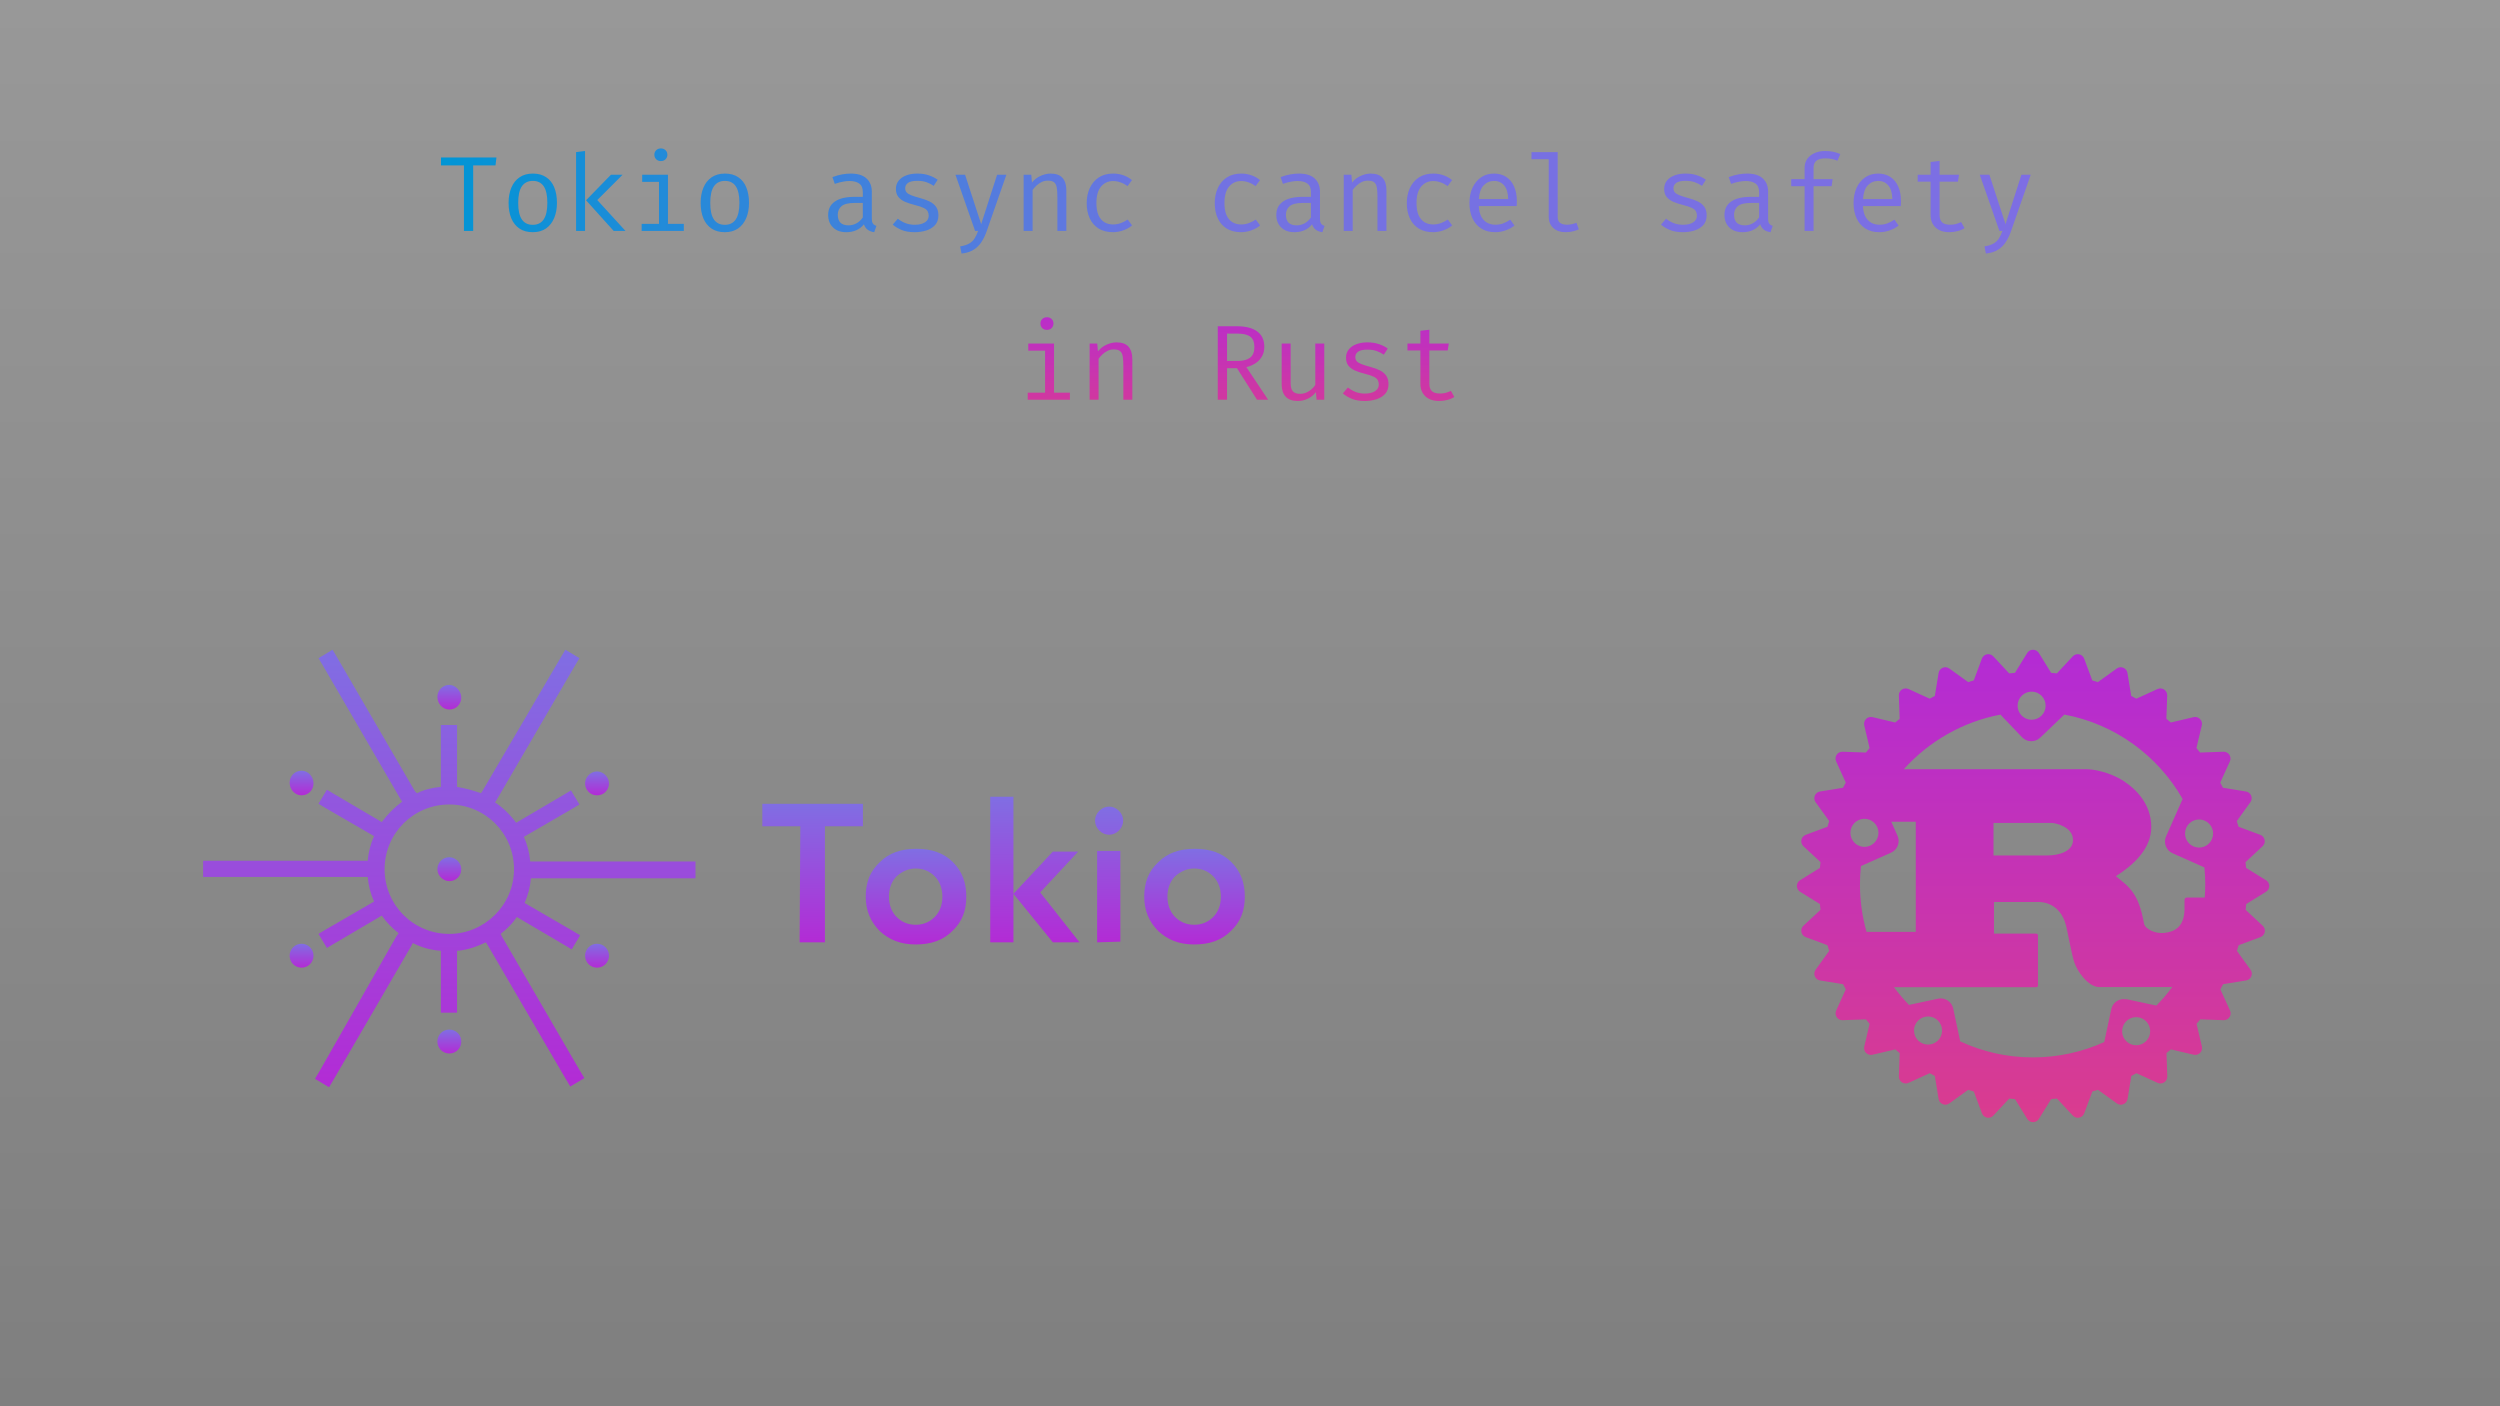 <svg width="1920" height="1080" viewBox="0 0 1920 1080" fill="none" xmlns="http://www.w3.org/2000/svg">
<g clip-path="url(#clip0_1338_2)">
<path d="M1920 0H0V1080H1920V0Z" fill="url(#paint0_linear_1338_2)" fill-opacity="0.5"/>
<path d="M363.403 127.033V177.381H356.31V127.033H338.68V120.924H381.279L380.541 127.033H363.403ZM409.25 133.306C413.323 133.306 416.726 134.235 419.459 136.094C422.22 137.925 424.284 140.522 425.65 143.884C427.044 147.246 427.741 151.209 427.741 155.774C427.741 160.175 427.031 164.07 425.609 167.459C424.188 170.848 422.097 173.513 419.336 175.454C416.603 177.367 413.214 178.324 409.168 178.324C405.123 178.324 401.72 177.395 398.959 175.536C396.199 173.677 394.108 171.067 392.686 167.705C391.292 164.316 390.595 160.366 390.595 155.856C390.595 151.401 391.306 147.478 392.727 144.089C394.149 140.7 396.24 138.062 399 136.176C401.788 134.263 405.205 133.306 409.25 133.306ZM409.25 138.923C405.533 138.923 402.718 140.303 400.804 143.064C398.918 145.797 397.975 150.061 397.975 155.856C397.975 161.541 398.905 165.764 400.763 168.525C402.649 171.286 405.451 172.666 409.168 172.666C412.886 172.666 415.674 171.286 417.532 168.525C419.418 165.764 420.361 161.514 420.361 155.774C420.361 150.034 419.432 145.797 417.573 143.064C415.715 140.303 412.94 138.923 409.25 138.923ZM478.139 134.208L458.705 153.642L480.394 177.381H471.333L450.095 153.806L469.201 134.208H478.139ZM449.316 115.963V177.381H442.428V116.824L449.316 115.963ZM512.998 134.208V171.928H525.175V177.381H492.785V171.928H506.11V139.661H493.195V134.208H512.998ZM507.504 113.995C509.035 113.995 510.251 114.46 511.153 115.389C512.083 116.318 512.547 117.453 512.547 118.792C512.547 120.186 512.083 121.361 511.153 122.318C510.251 123.247 509.035 123.712 507.504 123.712C506.056 123.712 504.867 123.247 503.937 122.318C503.008 121.361 502.543 120.186 502.543 118.792C502.543 117.453 503.008 116.318 503.937 115.389C504.867 114.46 506.056 113.995 507.504 113.995ZM556.754 133.306C560.827 133.306 564.23 134.235 566.963 136.094C569.724 137.925 571.788 140.522 573.154 143.884C574.548 147.246 575.245 151.209 575.245 155.774C575.245 160.175 574.535 164.07 573.113 167.459C571.692 170.848 569.601 173.513 566.84 175.454C564.107 177.367 560.718 178.324 556.672 178.324C552.627 178.324 549.224 177.395 546.463 175.536C543.703 173.677 541.612 171.067 540.19 167.705C538.796 164.316 538.099 160.366 538.099 155.856C538.099 151.401 538.81 147.478 540.231 144.089C541.653 140.7 543.744 138.062 546.504 136.176C549.292 134.263 552.709 133.306 556.754 133.306ZM556.754 138.923C553.037 138.923 550.222 140.303 548.308 143.064C546.422 145.797 545.479 150.061 545.479 155.856C545.479 161.541 546.409 165.764 548.267 168.525C550.153 171.286 552.955 172.666 556.672 172.666C560.39 172.666 563.178 171.286 565.036 168.525C566.922 165.764 567.865 161.514 567.865 155.774C567.865 150.034 566.936 145.797 565.077 143.064C563.219 140.303 560.444 138.923 556.754 138.923ZM669.563 167.951C669.563 169.673 669.85 170.93 670.424 171.723C670.998 172.516 671.887 173.103 673.089 173.486L671.408 178.324C669.55 178.078 667.923 177.49 666.529 176.561C665.135 175.604 664.124 174.169 663.495 172.256C661.937 174.251 659.997 175.768 657.673 176.807C655.35 177.818 652.781 178.324 649.965 178.324C645.647 178.324 642.244 177.108 639.756 174.675C637.269 172.242 636.025 169.017 636.025 164.999C636.025 160.544 637.761 157.127 641.232 154.749C644.704 152.371 649.719 151.182 656.279 151.182H662.634V147.574C662.634 144.458 661.719 142.258 659.887 140.973C658.083 139.661 655.569 139.005 652.343 139.005C650.922 139.005 649.255 139.183 647.341 139.538C645.428 139.866 643.351 140.426 641.109 141.219L639.305 136.012C641.957 135.028 644.444 134.331 646.767 133.921C649.091 133.511 651.305 133.306 653.409 133.306C658.794 133.306 662.826 134.563 665.504 137.078C668.21 139.565 669.563 142.955 669.563 147.246V167.951ZM651.728 173.076C653.86 173.076 655.897 172.543 657.837 171.477C659.778 170.384 661.377 168.88 662.634 166.967V155.856H656.402C651.646 155.856 648.284 156.676 646.316 158.316C644.376 159.956 643.405 162.156 643.405 164.917C643.405 167.596 644.089 169.632 645.455 171.026C646.849 172.393 648.94 173.076 651.728 173.076ZM702.495 172.625C705.803 172.625 708.413 172.01 710.326 170.78C712.267 169.523 713.237 167.855 713.237 165.778C713.237 164.466 712.991 163.332 712.499 162.375C712.035 161.418 711.064 160.557 709.588 159.792C708.112 159.027 705.844 158.261 702.782 157.496C699.803 156.758 697.206 155.911 694.992 154.954C692.806 153.97 691.097 152.699 689.867 151.141C688.665 149.583 688.063 147.56 688.063 145.073C688.063 142.64 688.747 140.549 690.113 138.8C691.507 137.023 693.434 135.67 695.894 134.741C698.354 133.784 701.211 133.306 704.463 133.306C707.935 133.306 710.955 133.771 713.524 134.7C716.121 135.602 718.321 136.723 720.125 138.062L717.091 142.736C715.451 141.615 713.647 140.7 711.679 139.989C709.711 139.251 707.333 138.882 704.545 138.882C701.156 138.882 698.751 139.415 697.329 140.481C695.908 141.52 695.197 142.873 695.197 144.54C695.197 145.797 695.539 146.85 696.222 147.697C696.933 148.517 698.122 149.269 699.789 149.952C701.457 150.608 703.753 151.332 706.677 152.125C709.493 152.863 711.939 153.751 714.016 154.79C716.121 155.829 717.761 157.195 718.936 158.89C720.112 160.585 720.699 162.771 720.699 165.45C720.699 168.511 719.825 170.999 718.075 172.912C716.326 174.798 714.057 176.178 711.269 177.053C708.509 177.9 705.584 178.324 702.495 178.324C698.587 178.324 695.252 177.764 692.491 176.643C689.758 175.495 687.462 174.115 685.603 172.502L689.539 167.951C691.234 169.345 693.175 170.479 695.361 171.354C697.575 172.201 699.953 172.625 702.495 172.625ZM772.901 134.208L757.731 177.668C756.72 180.593 755.435 183.271 753.877 185.704C752.346 188.137 750.337 190.146 747.85 191.731C745.39 193.344 742.26 194.341 738.461 194.724L737.395 189.23C740.374 188.738 742.725 187.986 744.447 186.975C746.169 185.964 747.522 184.665 748.506 183.08C749.517 181.495 750.406 179.595 751.171 177.381H748.875L733.787 134.208H741.167L753.549 172.133L765.767 134.208H772.901ZM786.153 177.381V134.208H792.016L792.549 140.194C794.298 137.98 796.485 136.285 799.109 135.11C801.76 133.907 804.33 133.306 806.817 133.306C811.054 133.306 814.129 134.427 816.042 136.668C817.983 138.909 818.953 142.025 818.953 146.016V177.381H812.065V151.1C812.065 148.148 811.901 145.77 811.573 143.966C811.245 142.135 810.562 140.809 809.523 139.989C808.484 139.142 806.872 138.718 804.685 138.718C802.99 138.718 801.391 139.087 799.888 139.825C798.412 140.563 797.086 141.492 795.911 142.613C794.763 143.706 793.806 144.813 793.041 145.934V177.381H786.153ZM854.837 172.379C856.996 172.379 859.005 172.024 860.864 171.313C862.75 170.602 864.486 169.7 866.071 168.607L869.433 173.117C867.547 174.73 865.278 176.001 862.627 176.93C859.976 177.859 857.379 178.324 854.837 178.324C850.546 178.324 846.883 177.408 843.849 175.577C840.842 173.718 838.546 171.122 836.961 167.787C835.376 164.425 834.583 160.489 834.583 155.979C834.583 151.66 835.376 147.793 836.961 144.376C838.574 140.932 840.883 138.226 843.89 136.258C846.924 134.29 850.6 133.306 854.919 133.306C857.68 133.306 860.263 133.73 862.668 134.577C865.101 135.397 867.328 136.641 869.351 138.308L865.989 142.9C864.158 141.615 862.313 140.659 860.454 140.03C858.623 139.374 856.75 139.046 854.837 139.046C851.12 139.046 848.058 140.44 845.653 143.228C843.248 146.016 842.045 150.266 842.045 155.979C842.045 159.806 842.592 162.935 843.685 165.368C844.806 167.773 846.323 169.55 848.236 170.698C850.177 171.819 852.377 172.379 854.837 172.379ZM953.173 172.379C955.332 172.379 957.341 172.024 959.2 171.313C961.086 170.602 962.822 169.7 964.407 168.607L967.769 173.117C965.883 174.73 963.614 176.001 960.963 176.93C958.312 177.859 955.715 178.324 953.173 178.324C948.882 178.324 945.219 177.408 942.185 175.577C939.178 173.718 936.882 171.122 935.297 167.787C933.712 164.425 932.919 160.489 932.919 155.979C932.919 151.66 933.712 147.793 935.297 144.376C936.91 140.932 939.219 138.226 942.226 136.258C945.26 134.29 948.936 133.306 953.255 133.306C956.016 133.306 958.599 133.73 961.004 134.577C963.437 135.397 965.664 136.641 967.687 138.308L964.325 142.9C962.494 141.615 960.649 140.659 958.79 140.03C956.959 139.374 955.086 139.046 953.173 139.046C949.456 139.046 946.394 140.44 943.989 143.228C941.584 146.016 940.381 150.266 940.381 155.979C940.381 159.806 940.928 162.935 942.021 165.368C943.142 167.773 944.659 169.55 946.572 170.698C948.513 171.819 950.713 172.379 953.173 172.379ZM1013.74 167.951C1013.74 169.673 1014.03 170.93 1014.6 171.723C1015.17 172.516 1016.06 173.103 1017.26 173.486L1015.58 178.324C1013.73 178.078 1012.1 177.49 1010.7 176.561C1009.31 175.604 1008.3 174.169 1007.67 172.256C1006.11 174.251 1004.17 175.768 1001.85 176.807C999.526 177.818 996.956 178.324 994.141 178.324C989.822 178.324 986.419 177.108 983.932 174.675C981.445 172.242 980.201 169.017 980.201 164.999C980.201 160.544 981.937 157.127 985.408 154.749C988.879 152.371 993.895 151.182 1000.45 151.182H1006.81V147.574C1006.81 144.458 1005.89 142.258 1004.06 140.973C1002.26 139.661 999.744 139.005 996.519 139.005C995.098 139.005 993.43 139.183 991.517 139.538C989.604 139.866 987.526 140.426 985.285 141.219L983.481 136.012C986.132 135.028 988.62 134.331 990.943 133.921C993.266 133.511 995.48 133.306 997.585 133.306C1002.97 133.306 1007 134.563 1009.68 137.078C1012.39 139.565 1013.74 142.955 1013.74 147.246V167.951ZM995.904 173.076C998.036 173.076 1000.07 172.543 1002.01 171.477C1003.95 170.384 1005.55 168.88 1006.81 166.967V155.856H1000.58C995.822 155.856 992.46 156.676 990.492 158.316C988.551 159.956 987.581 162.156 987.581 164.917C987.581 167.596 988.264 169.632 989.631 171.026C991.025 172.393 993.116 173.076 995.904 173.076ZM1031.99 177.381V134.208H1037.86L1038.39 140.194C1040.14 137.98 1042.32 136.285 1044.95 135.11C1047.6 133.907 1050.17 133.306 1052.66 133.306C1056.89 133.306 1059.97 134.427 1061.88 136.668C1063.82 138.909 1064.79 142.025 1064.79 146.016V177.381H1057.9V151.1C1057.9 148.148 1057.74 145.77 1057.41 143.966C1057.08 142.135 1056.4 140.809 1055.36 139.989C1054.32 139.142 1052.71 138.718 1050.52 138.718C1048.83 138.718 1047.23 139.087 1045.73 139.825C1044.25 140.563 1042.93 141.492 1041.75 142.613C1040.6 143.706 1039.65 144.813 1038.88 145.934V177.381H1031.99ZM1100.68 172.379C1102.84 172.379 1104.85 172.024 1106.7 171.313C1108.59 170.602 1110.33 169.7 1111.91 168.607L1115.27 173.117C1113.39 174.73 1111.12 176.001 1108.47 176.93C1105.82 177.859 1103.22 178.324 1100.68 178.324C1096.39 178.324 1092.72 177.408 1089.69 175.577C1086.68 173.718 1084.39 171.122 1082.8 167.787C1081.22 164.425 1080.42 160.489 1080.42 155.979C1080.42 151.66 1081.22 147.793 1082.8 144.376C1084.41 140.932 1086.72 138.226 1089.73 136.258C1092.76 134.29 1096.44 133.306 1100.76 133.306C1103.52 133.306 1106.1 133.73 1108.51 134.577C1110.94 135.397 1113.17 136.641 1115.19 138.308L1111.83 142.9C1110 141.615 1108.15 140.659 1106.29 140.03C1104.46 139.374 1102.59 139.046 1100.68 139.046C1096.96 139.046 1093.9 140.44 1091.49 143.228C1089.09 146.016 1087.88 150.266 1087.88 155.979C1087.88 159.806 1088.43 162.935 1089.52 165.368C1090.65 167.773 1092.16 169.55 1094.08 170.698C1096.02 171.819 1098.22 172.379 1100.68 172.379ZM1135.74 158.234C1135.88 161.569 1136.52 164.302 1137.67 166.434C1138.82 168.539 1140.33 170.097 1142.22 171.108C1144.1 172.092 1146.15 172.584 1148.37 172.584C1150.58 172.584 1152.58 172.256 1154.35 171.6C1156.16 170.944 1158 169.974 1159.89 168.689L1163.13 173.24C1161.11 174.825 1158.8 176.069 1156.2 176.971C1153.63 177.873 1150.99 178.324 1148.29 178.324C1144.1 178.324 1140.54 177.381 1137.59 175.495C1134.63 173.609 1132.38 170.985 1130.82 167.623C1129.29 164.234 1128.52 160.311 1128.52 155.856C1128.52 151.483 1129.3 147.601 1130.86 144.212C1132.42 140.823 1134.61 138.158 1137.42 136.217C1140.24 134.276 1143.56 133.306 1147.38 133.306C1151.02 133.306 1154.15 134.167 1156.77 135.889C1159.4 137.584 1161.41 140.016 1162.8 143.187C1164.22 146.33 1164.93 150.089 1164.93 154.462C1164.93 155.2 1164.92 155.897 1164.89 156.553C1164.86 157.182 1164.82 157.742 1164.77 158.234H1135.74ZM1147.47 138.964C1144.27 138.964 1141.59 140.098 1139.43 142.367C1137.3 144.636 1136.08 148.148 1135.78 152.904H1158.29C1158.21 148.285 1157.2 144.813 1155.26 142.49C1153.32 140.139 1150.72 138.964 1147.47 138.964ZM1196.31 116.824V166.721C1196.31 168.853 1196.96 170.37 1198.27 171.272C1199.61 172.147 1201.34 172.584 1203.44 172.584C1204.75 172.584 1206 172.447 1207.17 172.174C1208.35 171.901 1209.52 171.532 1210.7 171.067L1212.54 176.11C1211.37 176.684 1209.91 177.19 1208.16 177.627C1206.43 178.092 1204.48 178.324 1202.29 178.324C1198.47 178.324 1195.36 177.272 1192.99 175.167C1190.61 173.035 1189.42 170.097 1189.42 166.352V122.277H1176.18V116.824H1196.31ZM1292.51 172.625C1295.82 172.625 1298.43 172.01 1300.34 170.78C1302.28 169.523 1303.25 167.855 1303.25 165.778C1303.25 164.466 1303.01 163.332 1302.51 162.375C1302.05 161.418 1301.08 160.557 1299.6 159.792C1298.13 159.027 1295.86 158.261 1292.8 157.496C1289.82 156.758 1287.22 155.911 1285.01 154.954C1282.82 153.97 1281.11 152.699 1279.88 151.141C1278.68 149.583 1278.08 147.56 1278.08 145.073C1278.08 142.64 1278.76 140.549 1280.13 138.8C1281.52 137.023 1283.45 135.67 1285.91 134.741C1288.37 133.784 1291.23 133.306 1294.48 133.306C1297.95 133.306 1300.97 133.771 1303.54 134.7C1306.14 135.602 1308.34 136.723 1310.14 138.062L1307.11 142.736C1305.47 141.615 1303.66 140.7 1301.69 139.989C1299.73 139.251 1297.35 138.882 1294.56 138.882C1291.17 138.882 1288.77 139.415 1287.34 140.481C1285.92 141.52 1285.21 142.873 1285.21 144.54C1285.21 145.797 1285.55 146.85 1286.24 147.697C1286.95 148.517 1288.14 149.269 1289.8 149.952C1291.47 150.608 1293.77 151.332 1296.69 152.125C1299.51 152.863 1301.95 153.751 1304.03 154.79C1306.14 155.829 1307.78 157.195 1308.95 158.89C1310.13 160.585 1310.71 162.771 1310.71 165.45C1310.71 168.511 1309.84 170.999 1308.09 172.912C1306.34 174.798 1304.07 176.178 1301.28 177.053C1298.52 177.9 1295.6 178.324 1292.51 178.324C1288.6 178.324 1285.27 177.764 1282.51 176.643C1279.77 175.495 1277.48 174.115 1275.62 172.502L1279.55 167.951C1281.25 169.345 1283.19 170.479 1285.38 171.354C1287.59 172.201 1289.97 172.625 1292.51 172.625ZM1357.91 167.951C1357.91 169.673 1358.2 170.93 1358.78 171.723C1359.35 172.516 1360.24 173.103 1361.44 173.486L1359.76 178.324C1357.9 178.078 1356.27 177.49 1354.88 176.561C1353.49 175.604 1352.48 174.169 1351.85 172.256C1350.29 174.251 1348.35 175.768 1346.02 176.807C1343.7 177.818 1341.13 178.324 1338.32 178.324C1334 178.324 1330.6 177.108 1328.11 174.675C1325.62 172.242 1324.38 169.017 1324.38 164.999C1324.38 160.544 1326.11 157.127 1329.58 154.749C1333.06 152.371 1338.07 151.182 1344.63 151.182H1350.99V147.574C1350.99 144.458 1350.07 142.258 1348.24 140.973C1346.43 139.661 1343.92 139.005 1340.69 139.005C1339.27 139.005 1337.61 139.183 1335.69 139.538C1333.78 139.866 1331.7 140.426 1329.46 141.219L1327.66 136.012C1330.31 135.028 1332.8 134.331 1335.12 133.921C1337.44 133.511 1339.66 133.306 1341.76 133.306C1347.15 133.306 1351.18 134.563 1353.86 137.078C1356.56 139.565 1357.91 142.955 1357.91 147.246V167.951ZM1340.08 173.076C1342.21 173.076 1344.25 172.543 1346.19 171.477C1348.13 170.384 1349.73 168.88 1350.99 166.967V155.856H1344.75C1340 155.856 1336.64 156.676 1334.67 158.316C1332.73 159.956 1331.76 162.156 1331.76 164.917C1331.76 167.596 1332.44 169.632 1333.81 171.026C1335.2 172.393 1337.29 173.076 1340.08 173.076ZM1401.67 115.963C1403.99 115.963 1406.1 116.168 1407.98 116.578C1409.87 116.988 1411.66 117.562 1413.36 118.3L1411.14 123.425C1409.75 122.824 1408.27 122.373 1406.71 122.072C1405.16 121.771 1403.54 121.621 1401.88 121.621C1398.87 121.621 1396.6 122.209 1395.07 123.384C1393.57 124.559 1392.81 126.363 1392.81 128.796V137.57H1407.45L1406.71 142.982H1392.81V177.381H1385.93V142.982H1375.64V137.57H1385.93V128.96C1385.93 126.281 1386.61 123.972 1387.98 122.031C1389.37 120.09 1391.26 118.601 1393.63 117.562C1396.01 116.496 1398.69 115.963 1401.67 115.963ZM1430.75 158.234C1430.89 161.569 1431.53 164.302 1432.68 166.434C1433.82 168.539 1435.34 170.097 1437.23 171.108C1439.11 172.092 1441.16 172.584 1443.38 172.584C1445.59 172.584 1447.59 172.256 1449.36 171.6C1451.17 170.944 1453.01 169.974 1454.9 168.689L1458.14 173.24C1456.11 174.825 1453.8 176.069 1451.21 176.971C1448.64 177.873 1446 178.324 1443.29 178.324C1439.11 178.324 1435.55 177.381 1432.59 175.495C1429.64 173.609 1427.39 170.985 1425.83 167.623C1424.3 164.234 1423.53 160.311 1423.53 155.856C1423.53 151.483 1424.31 147.601 1425.87 144.212C1427.43 140.823 1429.61 138.158 1432.43 136.217C1435.25 134.276 1438.57 133.306 1442.39 133.306C1446.03 133.306 1449.16 134.167 1451.78 135.889C1454.41 137.584 1456.41 140.016 1457.81 143.187C1459.23 146.33 1459.94 150.089 1459.94 154.462C1459.94 155.2 1459.93 155.897 1459.9 156.553C1459.87 157.182 1459.83 157.742 1459.78 158.234H1430.75ZM1442.47 138.964C1439.28 138.964 1436.6 140.098 1434.44 142.367C1432.31 144.636 1431.09 148.148 1430.79 152.904H1453.3C1453.22 148.285 1452.21 144.813 1450.26 142.49C1448.32 140.139 1445.73 138.964 1442.47 138.964ZM1508.78 175.208C1507.3 176.192 1505.51 176.957 1503.41 177.504C1501.31 178.051 1499.24 178.324 1497.22 178.324C1492.57 178.324 1488.99 177.108 1486.48 174.675C1483.96 172.242 1482.7 169.113 1482.7 165.286V139.538H1472.78V134.208H1482.7V124.409L1489.59 123.589V134.208H1504.52L1503.7 139.538H1489.59V165.204C1489.59 167.609 1490.22 169.441 1491.48 170.698C1492.76 171.955 1494.88 172.584 1497.83 172.584C1499.45 172.584 1500.94 172.393 1502.3 172.01C1503.67 171.627 1504.94 171.135 1506.12 170.534L1508.78 175.208ZM1559.59 134.208L1544.42 177.668C1543.41 180.593 1542.12 183.271 1540.56 185.704C1539.03 188.137 1537.02 190.146 1534.54 191.731C1532.08 193.344 1528.95 194.341 1525.15 194.724L1524.08 189.23C1527.06 188.738 1529.41 187.986 1531.13 186.975C1532.86 185.964 1534.21 184.665 1535.19 183.08C1536.2 181.495 1537.09 179.595 1537.86 177.381H1535.56L1520.47 134.208H1527.85L1540.24 172.133L1552.45 134.208H1559.59Z" fill="url(#paint1_linear_1338_2)"/>
<path d="M809.506 263.848V301.568H821.683V307.021H789.293V301.568H802.618V269.301H789.703V263.848H809.506ZM804.012 243.635C805.543 243.635 806.759 244.1 807.661 245.029C808.59 245.958 809.055 247.093 809.055 248.432C809.055 249.826 808.59 251.001 807.661 251.958C806.759 252.887 805.543 253.352 804.012 253.352C802.563 253.352 801.374 252.887 800.445 251.958C799.516 251.001 799.051 249.826 799.051 248.432C799.051 247.093 799.516 245.958 800.445 245.029C801.374 244.1 802.563 243.635 804.012 243.635ZM836.821 307.021V263.848H842.684L843.217 269.834C844.966 267.62 847.153 265.925 849.777 264.75C852.428 263.547 854.998 262.946 857.485 262.946C861.722 262.946 864.797 264.067 866.71 266.308C868.651 268.549 869.621 271.665 869.621 275.656V307.021H862.733V280.74C862.733 277.788 862.569 275.41 862.241 273.606C861.913 271.775 861.23 270.449 860.191 269.629C859.152 268.782 857.54 268.358 855.353 268.358C853.658 268.358 852.059 268.727 850.556 269.465C849.08 270.203 847.754 271.132 846.579 272.253C845.431 273.346 844.474 274.453 843.709 275.574V307.021H836.821ZM970.991 266.39C970.991 269.205 970.376 271.665 969.146 273.77C967.943 275.875 966.303 277.61 964.226 278.977C962.149 280.344 959.812 281.341 957.215 281.97L973.943 307.021H965.415L949.999 282.79H942.373V307.021H935.239V250.564H949.753C956.723 250.564 961.998 251.903 965.579 254.582C969.187 257.233 970.991 261.169 970.991 266.39ZM963.365 266.39C963.365 262.755 962.326 260.158 960.249 258.6C958.172 257.015 954.946 256.222 950.573 256.222H942.373V277.214H950.573C954.618 277.214 957.762 276.394 960.003 274.754C962.244 273.087 963.365 270.299 963.365 266.39ZM991.213 263.848V294.434C991.213 297.277 991.801 299.327 992.976 300.584C994.151 301.841 995.983 302.47 998.47 302.47C1000.85 302.47 1003.09 301.8 1005.19 300.461C1007.33 299.094 1008.98 297.482 1010.15 295.623V263.848H1017.04V307.021H1011.18L1010.61 301.199C1008.91 303.386 1006.82 305.067 1004.33 306.242C1001.85 307.39 999.331 307.964 996.789 307.964C992.607 307.964 989.477 306.857 987.4 304.643C985.35 302.402 984.325 299.272 984.325 295.254V263.848H991.213ZM1048.17 302.265C1051.48 302.265 1054.09 301.65 1056 300.42C1057.94 299.163 1058.91 297.495 1058.91 295.418C1058.91 294.106 1058.67 292.972 1058.17 292.015C1057.71 291.058 1056.74 290.197 1055.26 289.432C1053.79 288.667 1051.52 287.901 1048.46 287.136C1045.48 286.398 1042.88 285.551 1040.67 284.594C1038.48 283.61 1036.77 282.339 1035.54 280.781C1034.34 279.223 1033.74 277.2 1033.74 274.713C1033.74 272.28 1034.42 270.189 1035.79 268.44C1037.18 266.663 1039.11 265.31 1041.57 264.381C1044.03 263.424 1046.89 262.946 1050.14 262.946C1053.61 262.946 1056.63 263.411 1059.2 264.34C1061.8 265.242 1064 266.363 1065.8 267.702L1062.77 272.376C1061.13 271.255 1059.32 270.34 1057.35 269.629C1055.39 268.891 1053.01 268.522 1050.22 268.522C1046.83 268.522 1044.43 269.055 1043 270.121C1041.58 271.16 1040.87 272.513 1040.87 274.18C1040.87 275.437 1041.21 276.49 1041.9 277.337C1042.61 278.157 1043.8 278.909 1045.46 279.592C1047.13 280.248 1049.43 280.972 1052.35 281.765C1055.17 282.503 1057.61 283.391 1059.69 284.43C1061.8 285.469 1063.44 286.835 1064.61 288.53C1065.79 290.225 1066.37 292.411 1066.37 295.09C1066.37 298.151 1065.5 300.639 1063.75 302.552C1062 304.438 1059.73 305.818 1056.94 306.693C1054.18 307.54 1051.26 307.964 1048.17 307.964C1044.26 307.964 1040.93 307.404 1038.17 306.283C1035.43 305.135 1033.14 303.755 1031.28 302.142L1035.21 297.591C1036.91 298.985 1038.85 300.119 1041.04 300.994C1043.25 301.841 1045.63 302.265 1048.17 302.265ZM1116.94 304.848C1115.46 305.832 1113.67 306.597 1111.57 307.144C1109.46 307.691 1107.4 307.964 1105.37 307.964C1100.73 307.964 1097.15 306.748 1094.63 304.315C1092.12 301.882 1090.86 298.753 1090.86 294.926V269.178H1080.94V263.848H1090.86V254.049L1097.75 253.229V263.848H1112.67L1111.85 269.178H1097.75V294.844C1097.75 297.249 1098.38 299.081 1099.63 300.338C1100.92 301.595 1103.04 302.224 1105.99 302.224C1107.6 302.224 1109.09 302.033 1110.46 301.65C1111.83 301.267 1113.1 300.775 1114.27 300.174L1116.94 304.848Z" fill="url(#paint2_linear_1338_2)"/>
<path d="M614.639 634.587H585.469V617.301H662.716V634.587H633.546V723.719H614.099L614.639 634.587Z" fill="url(#paint3_linear_1338_2)"/>
<path d="M675.679 715.08C668.656 708.057 664.875 699.414 664.875 688.61C664.875 677.806 668.116 669.163 675.679 662.141C682.702 655.118 691.885 651.877 703.769 651.877C715.654 651.877 724.837 655.118 731.859 662.141C738.881 669.163 742.123 677.806 742.123 688.61C742.123 699.414 738.881 708.057 731.319 715.08C724.297 722.102 715.113 725.343 703.229 725.343C691.345 725.343 682.702 721.562 675.679 715.08ZM688.643 672.944C684.862 676.726 682.702 682.128 682.702 688.61C682.702 695.093 684.862 700.494 688.643 704.276C692.425 708.057 697.287 710.218 703.229 710.218C709.171 710.218 714.033 708.057 717.814 704.276C721.595 700.494 723.756 695.093 723.756 688.61C723.756 682.128 721.595 676.726 717.814 672.944C714.033 669.163 709.171 667.002 703.229 667.002C697.827 667.002 692.965 669.163 688.643 672.944Z" fill="url(#paint4_linear_1338_2)"/>
<path d="M760.5 611.898H778.326V723.719H760.5V611.898ZM829.104 723.719H808.578L778.326 686.445L808.578 654.033H828.024L798.852 685.365L829.104 723.719Z" fill="url(#paint5_linear_1338_2)"/>
<path d="M844.224 637.829C842.064 635.669 840.984 632.968 840.984 630.267C840.984 627.566 842.064 624.865 844.224 622.704C846.384 620.543 849.09 619.463 851.79 619.463C854.49 619.463 857.19 620.543 859.35 622.704C861.51 624.865 862.59 627.566 862.59 630.267C862.59 632.968 861.51 635.669 859.35 637.829C857.19 639.991 854.49 641.071 851.79 641.071C849.09 641.071 846.384 639.991 844.224 637.829ZM842.604 723.721V653.495H860.43V723.18L842.604 723.721Z" fill="url(#paint6_linear_1338_2)"/>
<path d="M889.572 715.08C882.546 708.057 878.766 699.414 878.766 688.61C878.766 677.806 882.006 669.163 889.572 662.141C896.592 655.118 905.772 651.877 917.658 651.877C929.544 651.877 938.724 655.118 945.75 662.141C952.77 669.163 956.01 677.806 956.01 688.61C956.01 699.414 952.77 708.057 945.21 715.08C938.184 722.102 929.004 725.343 917.118 725.343C905.232 725.343 896.592 721.562 889.572 715.08ZM902.532 672.944C898.752 676.726 896.592 682.128 896.592 688.61C896.592 695.093 898.752 700.494 902.532 704.276C906.318 708.057 911.178 710.218 917.118 710.218C923.064 710.218 927.924 708.057 931.704 704.276C935.484 700.494 937.644 695.093 937.644 688.61C937.644 682.128 935.484 676.726 931.704 672.944C927.924 669.163 923.064 667.002 917.118 667.002C911.718 667.002 906.858 669.163 902.532 672.944Z" fill="url(#paint7_linear_1338_2)"/>
<path d="M231.605 743.169C236.677 743.169 240.788 739.058 240.788 733.986C240.788 728.914 236.677 724.803 231.605 724.803C226.534 724.803 222.422 728.914 222.422 733.986C222.422 739.058 226.534 743.169 231.605 743.169Z" fill="url(#paint8_linear_1338_2)"/>
<path d="M345.09 790.703C339.688 790.703 335.906 795.024 335.906 799.886C335.906 805.289 340.228 809.07 345.09 809.07C350.492 809.07 354.273 804.748 354.273 799.886C354.273 794.484 349.952 790.703 345.09 790.703Z" fill="url(#paint9_linear_1338_2)"/>
<path d="M345.09 544.918C350.492 544.918 354.273 540.597 354.273 535.735C354.273 530.873 349.952 526.012 345.09 526.012C339.688 526.012 335.906 530.333 335.906 535.195C335.906 540.057 339.688 544.918 345.09 544.918Z" fill="url(#paint10_linear_1338_2)"/>
<path d="M458.527 610.824C463.929 610.824 467.71 606.502 467.71 601.64C467.71 596.778 463.389 592.457 458.527 592.457C453.666 592.457 449.344 596.778 449.344 601.64C449.344 606.502 453.125 610.824 458.527 610.824Z" fill="url(#paint11_linear_1338_2)"/>
<path d="M231.605 610.819C237.007 610.819 240.788 606.497 240.788 601.635C240.788 596.773 237.007 591.912 231.605 591.912C226.203 591.912 222.422 596.233 222.422 601.095C222.422 605.957 226.203 610.819 231.605 610.819Z" fill="url(#paint12_linear_1338_2)"/>
<path d="M458.527 743.169C463.599 743.169 467.71 739.058 467.71 733.986C467.71 728.914 463.599 724.803 458.527 724.803C453.455 724.803 449.344 728.914 449.344 733.986C449.344 739.058 453.455 743.169 458.527 743.169Z" fill="url(#paint13_linear_1338_2)"/>
<path d="M345.09 658.357C339.688 658.357 335.906 662.679 335.906 667.54C335.906 672.402 340.228 676.724 345.09 676.724C350.492 676.724 354.273 672.402 354.273 667.54C354.273 662.679 349.952 658.357 345.09 658.357Z" fill="url(#paint14_linear_1338_2)"/>
<path d="M527.653 661.598H407.73H407.19C406.649 655.116 405.029 648.633 402.328 642.692L439.601 621.084L445.003 617.843L438.521 607.038L433.119 610.28L396.386 631.887C392.065 625.946 386.662 620.543 380.18 616.222L381.26 614.601L441.762 510.884L445.003 505.482L434.2 499L430.958 504.402L370.457 607.579L369.376 609.2C363.434 607.038 357.492 605.418 351.01 604.338V562.743V556.801H338.585V562.743V604.338C332.103 604.878 325.621 606.498 320.219 609.2L318.598 607.579L258.637 504.402L255.395 499L244.592 505.482L247.833 510.884L307.794 614.061L308.875 615.681C302.932 620.003 297.53 625.405 293.209 631.347L256.476 609.74L251.074 606.498L244.592 617.302L249.994 620.543L287.267 642.151C284.566 648.093 282.946 654.576 282.405 661.058H281.865H162.482H156V673.482H162.482H281.865H282.405C282.946 679.965 284.566 686.447 287.267 692.389L249.994 713.997L244.592 717.238L251.074 728.042L256.476 724.8L293.209 703.193C296.99 708.595 301.312 712.916 306.173 716.698L304.553 718.859L245.132 823.116L241.891 828.518L252.695 835L255.936 829.598L315.897 726.421L316.978 724.26C323.46 727.502 330.482 729.662 338.585 730.203V771.257V777.74H351.01V771.257V730.203C359.113 729.662 366.135 726.962 373.157 723.72L374.238 725.341L434.74 829.058L437.981 834.46L448.784 827.978L445.543 822.576L385.582 719.399L384.502 717.238C389.363 713.457 393.685 709.135 396.926 704.273L433.659 725.881L439.061 729.122L445.543 718.319L440.141 715.077L402.868 693.47C405.569 687.527 407.19 681.045 407.73 674.563H408.27H527.653H534.135V661.598H527.653ZM345.068 717.238C317.518 717.238 295.37 695.09 295.37 667.54C295.37 639.99 317.518 617.843 345.068 617.843C372.617 617.843 394.765 639.99 394.765 667.54C394.765 695.09 372.077 717.238 345.068 717.238Z" fill="url(#paint15_linear_1338_2)"/>
<path d="M1740.21 675.975L1724.99 666.545C1724.86 665.061 1724.71 663.581 1724.56 662.107L1737.66 649.903C1738.99 648.662 1739.59 646.824 1739.23 645.049C1738.88 643.264 1737.63 641.794 1735.92 641.166L1719.18 634.925C1718.76 633.476 1718.32 632.037 1717.87 630.592L1728.3 616.099C1729.37 614.626 1729.59 612.709 1728.89 611.037C1728.2 609.363 1726.68 608.163 1724.91 607.869L1707.26 604.998C1706.57 603.66 1705.86 602.342 1705.14 601.045L1712.56 584.75C1713.32 583.093 1713.16 581.179 1712.15 579.654C1711.14 578.142 1709.43 577.258 1707.6 577.327L1689.68 577.951C1688.75 576.793 1687.81 575.646 1686.85 574.519L1690.98 557.08C1691.39 555.308 1690.87 553.439 1689.58 552.157C1688.3 550.874 1686.44 550.343 1684.66 550.759L1667.22 554.885C1666.09 553.928 1664.94 552.982 1663.78 552.056L1664.41 534.132C1664.47 532.318 1663.59 530.595 1662.08 529.59C1660.56 528.577 1658.65 528.425 1656.98 529.177L1640.72 536.597C1639.41 535.875 1638.09 535.161 1636.77 534.471L1633.89 516.824C1633.6 515.035 1632.4 513.516 1630.72 512.837C1629.05 512.14 1627.12 512.365 1625.66 513.426L1611.17 523.862C1609.74 523.408 1608.3 522.971 1606.87 522.555L1600.63 505.809C1599.99 504.103 1598.52 502.852 1596.75 502.498C1594.96 502.148 1593.14 502.741 1591.89 504.065L1579.69 517.171C1578.21 517.008 1576.73 516.859 1575.25 516.737L1565.82 501.482C1564.87 499.94 1563.18 499 1561.35 499C1559.52 499 1557.85 499.94 1556.91 501.482L1547.48 516.737C1546 516.859 1544.51 517.008 1543.04 517.171L1530.84 504.065C1529.6 502.741 1527.76 502.148 1525.98 502.498C1524.2 502.855 1522.73 504.103 1522.1 505.809L1515.86 522.555C1514.41 522.971 1512.98 523.411 1511.56 523.862L1497.07 513.426C1495.59 512.362 1493.67 512.137 1492.01 512.837C1490.33 513.53 1489.13 515.049 1488.84 516.824L1485.96 534.471C1484.63 535.161 1483.31 535.872 1482.01 536.597L1465.75 529.177C1464.09 528.421 1462.18 528.577 1460.65 529.59C1459.14 530.595 1458.25 532.318 1458.32 534.132L1458.95 552.056C1457.79 552.982 1456.64 553.928 1455.51 554.885L1438.07 550.759C1436.3 550.347 1434.43 550.874 1433.15 552.157C1431.86 553.443 1431.33 555.298 1431.75 557.08L1435.84 574.519C1434.89 575.649 1433.94 576.793 1433.02 577.951L1415.09 577.327C1413.29 577.275 1411.56 578.142 1410.55 579.654C1409.54 581.158 1409.39 583.086 1410.14 584.75L1417.56 601.045C1416.84 602.353 1416.12 603.67 1415.43 604.998L1397.79 607.869C1395.99 608.16 1394.48 609.359 1393.8 611.037C1393.1 612.719 1393.33 614.643 1394.39 616.099L1404.82 630.592C1404.37 632.024 1403.93 633.462 1403.51 634.925L1386.77 641.166C1385.07 641.801 1383.82 643.271 1383.46 645.049C1383.11 646.831 1383.7 648.655 1385.03 649.903L1398.14 662.107C1397.97 663.581 1397.83 665.064 1397.7 666.545L1382.48 675.975C1380.94 676.929 1380 678.614 1380 680.448C1380 682.282 1380.94 683.949 1382.48 684.886L1397.7 694.316C1397.83 695.8 1397.97 697.28 1398.14 698.754L1385.03 710.958C1383.7 712.195 1383.11 714.033 1383.46 715.812C1383.82 717.597 1385.07 719.064 1386.77 719.695L1403.51 725.935C1403.93 727.385 1404.37 728.823 1404.82 730.269L1394.39 744.761C1393.33 746.238 1393.1 748.156 1393.8 749.823C1394.5 751.505 1396.01 752.704 1397.82 752.992L1415.47 755.863C1416.16 757.201 1416.87 758.519 1417.59 759.815L1410.17 776.076C1409.42 777.73 1409.57 779.647 1410.59 781.172C1411.6 782.687 1413.32 783.571 1415.13 783.499L1433.02 782.871C1433.95 784.036 1434.89 785.177 1435.85 786.31L1431.76 803.75C1431.34 805.518 1431.86 807.355 1433.15 808.638C1434.43 809.931 1436.29 810.448 1438.08 810.032L1455.52 805.941C1456.65 806.905 1457.8 807.841 1458.95 808.763L1458.33 826.688C1458.26 828.501 1459.15 830.224 1460.66 831.229C1462.16 832.238 1464.09 832.391 1465.75 831.635L1482.01 824.216C1483.33 824.944 1484.64 825.651 1485.97 826.341L1488.84 843.988C1489.14 845.784 1490.33 847.303 1492.01 848.01C1493.69 848.707 1495.62 848.482 1497.07 847.424L1511.57 836.988C1513 837.442 1514.44 837.886 1515.9 838.302L1522.14 855.048C1522.78 856.747 1524.25 858.005 1526.03 858.352C1527.81 858.713 1529.63 858.116 1530.88 856.785L1543.08 843.68C1544.56 843.85 1546.04 843.992 1547.52 844.123L1556.95 859.344C1557.9 860.88 1559.59 861.826 1561.39 861.826C1563.19 861.826 1564.89 860.883 1565.86 859.344L1575.29 844.123C1576.78 843.992 1578.26 843.85 1579.73 843.68L1591.93 856.785C1593.17 858.116 1595.01 858.713 1596.79 858.352C1598.57 858.002 1600.04 856.747 1600.67 855.048L1606.91 838.302C1608.36 837.886 1609.8 837.442 1611.24 836.988L1625.74 847.424C1627.21 848.482 1629.13 848.707 1630.8 848.01C1632.48 847.32 1633.68 845.798 1633.97 843.988L1636.85 826.341C1638.18 825.651 1639.49 824.933 1640.8 824.216L1657.06 831.635C1658.71 832.391 1660.63 832.238 1662.16 831.229C1663.67 830.217 1664.55 828.501 1664.48 826.688L1663.86 808.763C1665.02 807.837 1666.16 806.905 1667.29 805.941L1684.73 810.032C1686.5 810.448 1688.37 809.931 1689.66 808.638C1690.95 807.352 1691.47 805.504 1691.05 803.75L1686.96 786.31C1687.92 785.177 1688.86 784.036 1689.78 782.871L1707.71 783.499C1709.52 783.571 1711.25 782.687 1712.25 781.172C1713.26 779.661 1713.42 777.736 1712.66 776.076L1705.24 759.815C1705.96 758.501 1706.68 757.184 1707.36 755.863L1725.01 752.992C1726.81 752.704 1728.32 751.505 1729 749.823C1729.69 748.149 1729.47 746.218 1728.41 744.761L1717.97 730.269C1718.42 728.837 1718.86 727.398 1719.28 725.935L1736.03 719.695C1737.73 719.057 1738.99 717.59 1739.33 715.812C1739.69 714.03 1739.1 712.206 1737.76 710.958L1724.66 698.754C1724.82 697.28 1724.96 695.796 1725.09 694.316L1740.31 684.886C1741.85 683.936 1742.8 682.247 1742.8 680.448C1742.8 678.648 1741.86 676.946 1740.32 675.975H1740.21ZM1638.28 802.522C1632.45 801.267 1628.78 795.519 1630.03 789.694C1631.27 783.87 1636.99 780.16 1642.82 781.408C1648.64 782.653 1652.35 788.411 1651.11 794.236C1649.86 800.061 1644.14 803.77 1638.31 802.522H1638.28ZM1633.11 767.505C1627.81 766.368 1622.57 769.745 1621.46 775.063L1616.05 800.303C1599.38 807.862 1580.69 812.091 1561.27 812.091C1541.3 812.091 1522.44 807.688 1505.45 799.783L1500.05 774.543C1498.91 769.239 1493.7 765.841 1488.4 766.985L1466.1 771.77C1461.98 767.505 1458.13 762.963 1454.59 758.179H1563.11C1564.34 758.179 1565.16 757.957 1565.16 756.841V718.356C1565.16 717.24 1564.34 717.018 1563.11 717.018H1531.39V692.714H1565.68C1568.81 692.714 1582.42 693.609 1586.76 711.02C1588.12 716.359 1591.13 733.764 1593.17 739.346C1595.21 745.587 1603.5 758.068 1612.34 758.068H1666.43C1667.04 758.068 1667.7 757.999 1668.39 757.874C1664.64 762.97 1660.52 767.79 1656.11 772.297L1633.3 767.408L1633.11 767.505ZM1482.99 802.002C1477.16 803.257 1471.44 799.548 1470.19 793.716C1468.95 787.891 1472.65 782.136 1478.48 780.888C1484.31 779.643 1490.03 783.353 1491.28 789.174C1492.52 794.999 1488.82 800.754 1482.99 802.002ZM1441.73 635.237C1444.14 640.681 1441.69 647.06 1436.25 649.487C1430.81 651.904 1424.46 649.445 1422.04 644.009C1419.61 638.573 1422.08 632.186 1427.52 629.76C1432.96 627.346 1439.3 629.801 1441.73 635.237ZM1429.08 665.193L1452.31 654.861C1457.26 652.659 1459.52 646.852 1457.3 641.894L1452.51 631.077H1471.31V715.673H1433.51C1430.22 704.093 1428.45 691.889 1428.45 679.269C1428.45 674.45 1428.71 669.7 1429.21 665.019L1429.08 665.193ZM1531.01 656.976V632.013H1575.73C1578.04 632.013 1592.06 634.686 1592.06 645.153C1592.06 653.855 1581.31 656.976 1572.47 656.976H1530.87H1531.01ZM1693.61 679.442C1693.61 682.757 1693.49 686.03 1693.25 689.289H1679.62C1678.26 689.289 1677.71 690.183 1677.71 691.518V697.759C1677.71 712.459 1669.43 715.683 1662.15 716.481C1655.21 717.261 1647.55 713.582 1646.61 709.339C1642.52 686.352 1635.73 681.464 1624.98 672.935C1638.33 664.475 1652.19 651.959 1652.19 635.144C1652.19 617.081 1639.82 605.709 1631.39 600.127C1619.53 592.326 1606.43 590.766 1602.89 590.766H1462.13C1481.23 569.478 1507.2 554.362 1536.33 548.814L1552.93 566.219C1556.68 570.137 1562.88 570.31 1566.84 566.538L1585.42 548.787C1624.25 556.033 1657.19 580.233 1676.26 613.62L1663.53 642.328C1661.34 647.285 1663.58 653.11 1668.52 655.294L1693 666.181C1693.42 670.515 1693.65 674.918 1693.65 679.356L1693.61 679.442ZM1552.85 534.173C1557.15 530.047 1563.98 530.221 1568.07 534.523C1572.16 538.822 1572.02 545.652 1567.71 549.778C1563.41 553.904 1556.58 553.731 1552.49 549.425C1548.4 545.126 1548.54 538.295 1552.85 534.17V534.173ZM1679.05 635.758C1681.46 630.314 1687.82 627.853 1693.27 630.28C1698.71 632.693 1701.17 639.086 1698.74 644.529C1696.33 649.972 1689.97 652.434 1684.53 650.007C1679.08 647.594 1676.62 641.201 1679.05 635.758Z" fill="url(#paint16_linear_1338_2)"/>
</g>
<defs>
<linearGradient id="paint0_linear_1338_2" x1="960" y1="0" x2="960" y2="1080" gradientUnits="userSpaceOnUse">
<stop stop-color="#323232"/>
<stop offset="1"/>
</linearGradient>
<linearGradient id="paint1_linear_1338_2" x1="338.171" y1="204.651" x2="1580.47" y2="204.651" gradientUnits="userSpaceOnUse">
<stop stop-color="#0095D5"/>
<stop offset="0.464" stop-color="#7272E1"/>
<stop offset="1" stop-color="#7E6EE3"/>
</linearGradient>
<linearGradient id="paint2_linear_1338_2" x1="951.5" y1="226.021" x2="951.5" y2="334.021" gradientUnits="userSpaceOnUse">
<stop stop-color="#B32BD5"/>
<stop offset="1" stop-color="#DA3C8E"/>
</linearGradient>
<linearGradient id="paint3_linear_1338_2" x1="624.093" y1="617.301" x2="624.093" y2="723.719" gradientUnits="userSpaceOnUse">
<stop stop-color="#806EE3"/>
<stop offset="1" stop-color="#B32BD5"/>
</linearGradient>
<linearGradient id="paint4_linear_1338_2" x1="703.499" y1="651.877" x2="703.499" y2="725.343" gradientUnits="userSpaceOnUse">
<stop stop-color="#806EE3"/>
<stop offset="1" stop-color="#B32BD5"/>
</linearGradient>
<linearGradient id="paint5_linear_1338_2" x1="794.802" y1="611.898" x2="794.802" y2="723.719" gradientUnits="userSpaceOnUse">
<stop stop-color="#806EE3"/>
<stop offset="1" stop-color="#B32BD5"/>
</linearGradient>
<linearGradient id="paint6_linear_1338_2" x1="851.787" y1="619.463" x2="851.787" y2="723.721" gradientUnits="userSpaceOnUse">
<stop stop-color="#806EE3"/>
<stop offset="1" stop-color="#B32BD5"/>
</linearGradient>
<linearGradient id="paint7_linear_1338_2" x1="917.388" y1="651.877" x2="917.388" y2="725.343" gradientUnits="userSpaceOnUse">
<stop stop-color="#806EE3"/>
<stop offset="1" stop-color="#B32BD5"/>
</linearGradient>
<linearGradient id="paint8_linear_1338_2" x1="231.605" y1="724.803" x2="231.605" y2="743.169" gradientUnits="userSpaceOnUse">
<stop stop-color="#806EE3"/>
<stop offset="1" stop-color="#B32BD5"/>
</linearGradient>
<linearGradient id="paint9_linear_1338_2" x1="345.09" y1="790.703" x2="345.09" y2="809.07" gradientUnits="userSpaceOnUse">
<stop stop-color="#806EE3"/>
<stop offset="1" stop-color="#B32BD5"/>
</linearGradient>
<linearGradient id="paint10_linear_1338_2" x1="345.09" y1="526.012" x2="345.09" y2="544.918" gradientUnits="userSpaceOnUse">
<stop stop-color="#806EE3"/>
<stop offset="1" stop-color="#B32BD5"/>
</linearGradient>
<linearGradient id="paint11_linear_1338_2" x1="458.527" y1="592.457" x2="458.527" y2="610.824" gradientUnits="userSpaceOnUse">
<stop stop-color="#806EE3"/>
<stop offset="1" stop-color="#B32BD5"/>
</linearGradient>
<linearGradient id="paint12_linear_1338_2" x1="231.605" y1="591.912" x2="231.605" y2="610.819" gradientUnits="userSpaceOnUse">
<stop stop-color="#806EE3"/>
<stop offset="1" stop-color="#B32BD5"/>
</linearGradient>
<linearGradient id="paint13_linear_1338_2" x1="458.527" y1="724.803" x2="458.527" y2="743.169" gradientUnits="userSpaceOnUse">
<stop stop-color="#806EE3"/>
<stop offset="1" stop-color="#B32BD5"/>
</linearGradient>
<linearGradient id="paint14_linear_1338_2" x1="345.09" y1="658.357" x2="345.09" y2="676.724" gradientUnits="userSpaceOnUse">
<stop stop-color="#806EE3"/>
<stop offset="1" stop-color="#B32BD5"/>
</linearGradient>
<linearGradient id="paint15_linear_1338_2" x1="345.068" y1="499" x2="345.068" y2="835" gradientUnits="userSpaceOnUse">
<stop stop-color="#806EE3"/>
<stop offset="1" stop-color="#B32BD5"/>
</linearGradient>
<linearGradient id="paint16_linear_1338_2" x1="1561.4" y1="499" x2="1561.4" y2="861.826" gradientUnits="userSpaceOnUse">
<stop stop-color="#B32BD5"/>
<stop offset="1" stop-color="#DA3C8E"/>
</linearGradient>
<clipPath id="clip0_1338_2">
<rect width="1920" height="1080" fill="white"/>
</clipPath>
</defs>
</svg>
